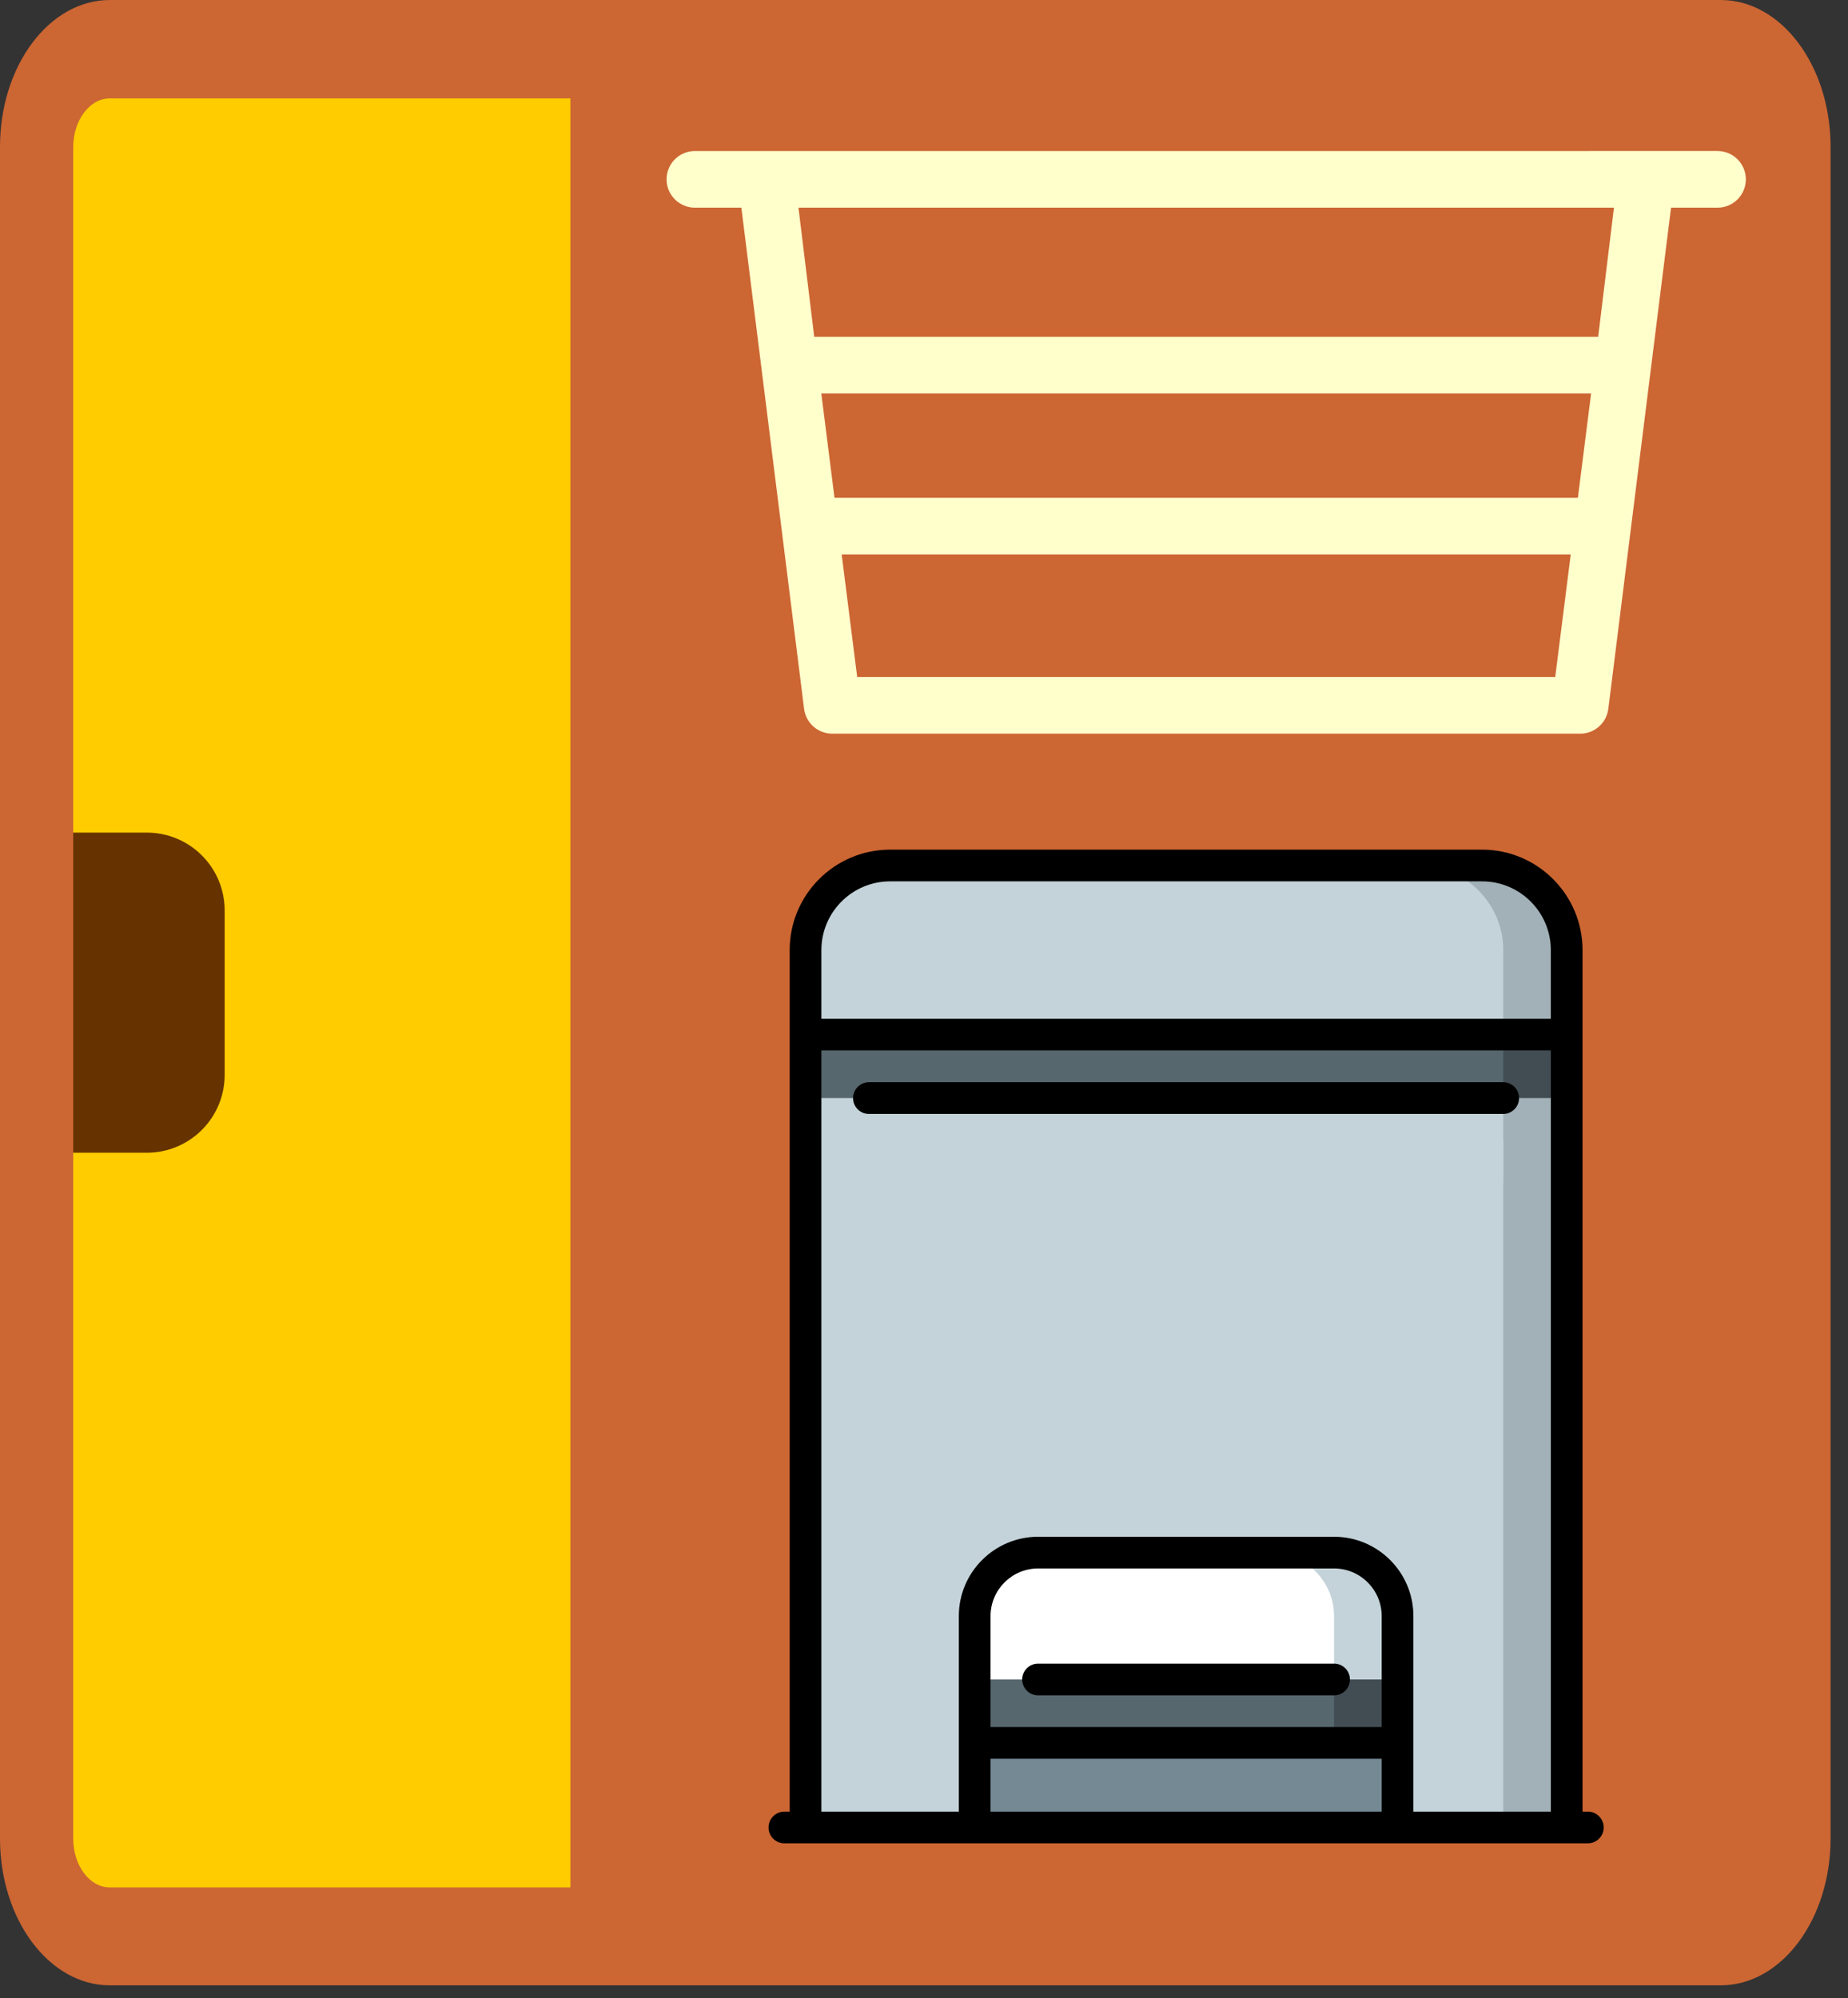 <svg width="86" height="93" viewBox="0 0 86 93" fill="none" xmlns="http://www.w3.org/2000/svg">
<rect x="0" y="0" width="86" height="93" fill="#333333" stroke="none"/>
<path d="M2.277 53.646V85.537C2.277 88.053 4.079 90.093 6.301 90.093H73.344C75.565 90.093 77.367 88.053 77.367 85.537V53.646L75.496 46.197L77.367 38.748V6.857C77.367 4.341 75.565 2.301 73.344 2.301H6.301C4.079 2.301 2.278 4.341 2.278 6.857V38.748L4.148 46.197L2.278 53.646L2.277 53.646Z" fill="#FFCC00"/>
<path d="M2.277 38.748H6.833C6.833 38.748 6.833 38.748 6.833 38.748C8.833 38.748 10.455 40.37 10.455 42.37C10.455 42.377 10.455 42.386 10.455 42.393V50.001C10.455 50.008 10.455 50.016 10.455 50.024C10.455 52.024 8.833 53.646 6.833 53.646H2.277V38.748Z" fill="#663300"/>
<path d="M80.077 0H5.111C2.289 0 0 3.061 0 6.834V85.56C0 89.333 2.289 92.394 5.111 92.394H80.077C82.9 92.394 85.189 89.333 85.189 85.56V6.834C85.189 3.06 82.9 0 80.077 0L80.077 0ZM3.407 85.56C3.407 51.309 3.407 41.064 3.407 6.857C3.407 5.599 4.17 4.579 5.111 4.579H26.545V87.838H5.111C4.17 87.838 3.407 86.817 3.407 85.56V85.56Z" fill="#CC6633"/>
<path d="M79.927 7.027H74.018C73.29 7.027 72.699 7.618 72.699 8.346C72.699 9.075 73.29 9.665 74.018 9.665H75.108L74.374 15.675H37.892L37.158 9.665L75.68 9.665V7.028L32.339 7.028C31.61 7.028 31.02 7.618 31.02 8.346C31.02 9.075 31.61 9.665 32.339 9.665H34.501L37.42 32.991C37.504 33.65 38.064 34.144 38.729 34.144H73.537C74.201 34.144 74.762 33.65 74.846 32.991L77.765 9.665H79.927C80.656 9.665 81.246 9.075 81.246 8.346C81.246 7.618 80.656 7.028 79.927 7.028L79.927 7.027ZM38.221 18.313H74.045L73.43 23.165H38.835L38.221 18.313ZM39.891 31.506L39.169 25.803H73.097L72.375 31.506H39.891Z" fill="#FFFFCC"/>
<path d="M72.906 51.102V85.047H69.955L65.035 68.074V47.166L72.906 51.102Z" fill="#A2B1B7"/>
<path d="M69.957 51.102V85.047H65.038L55.199 79.143L45.359 85.047H37.488V51.102L53.723 47.166L69.957 51.102Z" fill="#C4D3D9"/>
<path d="M68.971 40.279H66.019L69.955 53.07L72.907 48.151V44.215C72.907 42.05 71.136 40.279 68.971 40.279Z" fill="#A2B1B7"/>
<path d="M62.084 72.258H59.133V81.113L65.036 78.161V75.21C65.036 73.586 63.708 72.258 62.084 72.258V72.258Z" fill="#C4D3D9"/>
<path d="M62.082 75.209V83.081L45.355 78.161V75.21C45.355 73.586 46.684 72.258 48.307 72.258H59.13C60.754 72.258 62.082 73.586 62.082 75.21V75.209Z" fill="white"/>
<path d="M65.034 81.11V85.046H45.355V81.11L55.195 79.143L65.034 81.11Z" fill="#748993"/>
<path d="M65.037 78.16V81.112H62.085L60.117 79.636L62.085 78.16H65.037Z" fill="#414D53"/>
<path d="M69.957 44.215V55.038L37.488 48.151V44.215C37.488 42.05 39.259 40.279 41.424 40.279H66.022C68.186 40.279 69.957 42.05 69.957 44.215H69.957Z" fill="#C4D3D9"/>
<path d="M72.904 48.15V51.102H69.952L67.984 49.626L69.952 48.15H72.904Z" fill="#414D53"/>
<path d="M69.957 48.15H37.488V51.102H69.957V48.15Z" fill="#57676E"/>
<path d="M62.082 78.16H45.355V81.112H62.082V78.16Z" fill="#57676E"/>
<path d="M73.892 84.309H73.646V44.215C73.646 41.638 71.55 39.541 68.973 39.541H41.423C38.846 39.541 36.749 41.638 36.749 44.215V84.309H36.504C36.096 84.309 35.766 84.64 35.766 85.047C35.766 85.455 36.096 85.785 36.504 85.785H73.892C74.3 85.785 74.63 85.455 74.63 85.047C74.63 84.639 74.3 84.309 73.892 84.309ZM41.423 41.017H68.972C70.736 41.017 72.17 42.451 72.17 44.215V47.412H38.225V44.215C38.225 42.451 39.66 41.017 41.423 41.017L41.423 41.017ZM38.225 48.888H72.171V84.309H65.775V75.208C65.775 73.173 64.12 71.518 62.085 71.518H48.31C46.276 71.518 44.621 73.173 44.621 75.208V84.309H38.225V48.888ZM64.299 80.373H46.097V75.208C46.097 73.987 47.09 72.994 48.31 72.994H62.085C63.306 72.994 64.299 73.987 64.299 75.208V80.373ZM46.097 81.85H64.299V84.309H46.097V81.85Z" fill="black"/>
<path d="M62.083 77.422H48.308C47.901 77.422 47.57 77.752 47.57 78.16C47.57 78.567 47.901 78.898 48.308 78.898H62.083C62.491 78.898 62.821 78.567 62.821 78.16C62.821 77.752 62.491 77.422 62.083 77.422Z" fill="black"/>
<path d="M69.955 51.841C70.362 51.841 70.692 51.511 70.692 51.103C70.692 50.696 70.362 50.365 69.955 50.365H40.437C40.029 50.365 39.699 50.696 39.699 51.103C39.699 51.511 40.029 51.841 40.437 51.841H69.955Z" fill="black"/>
</svg>
